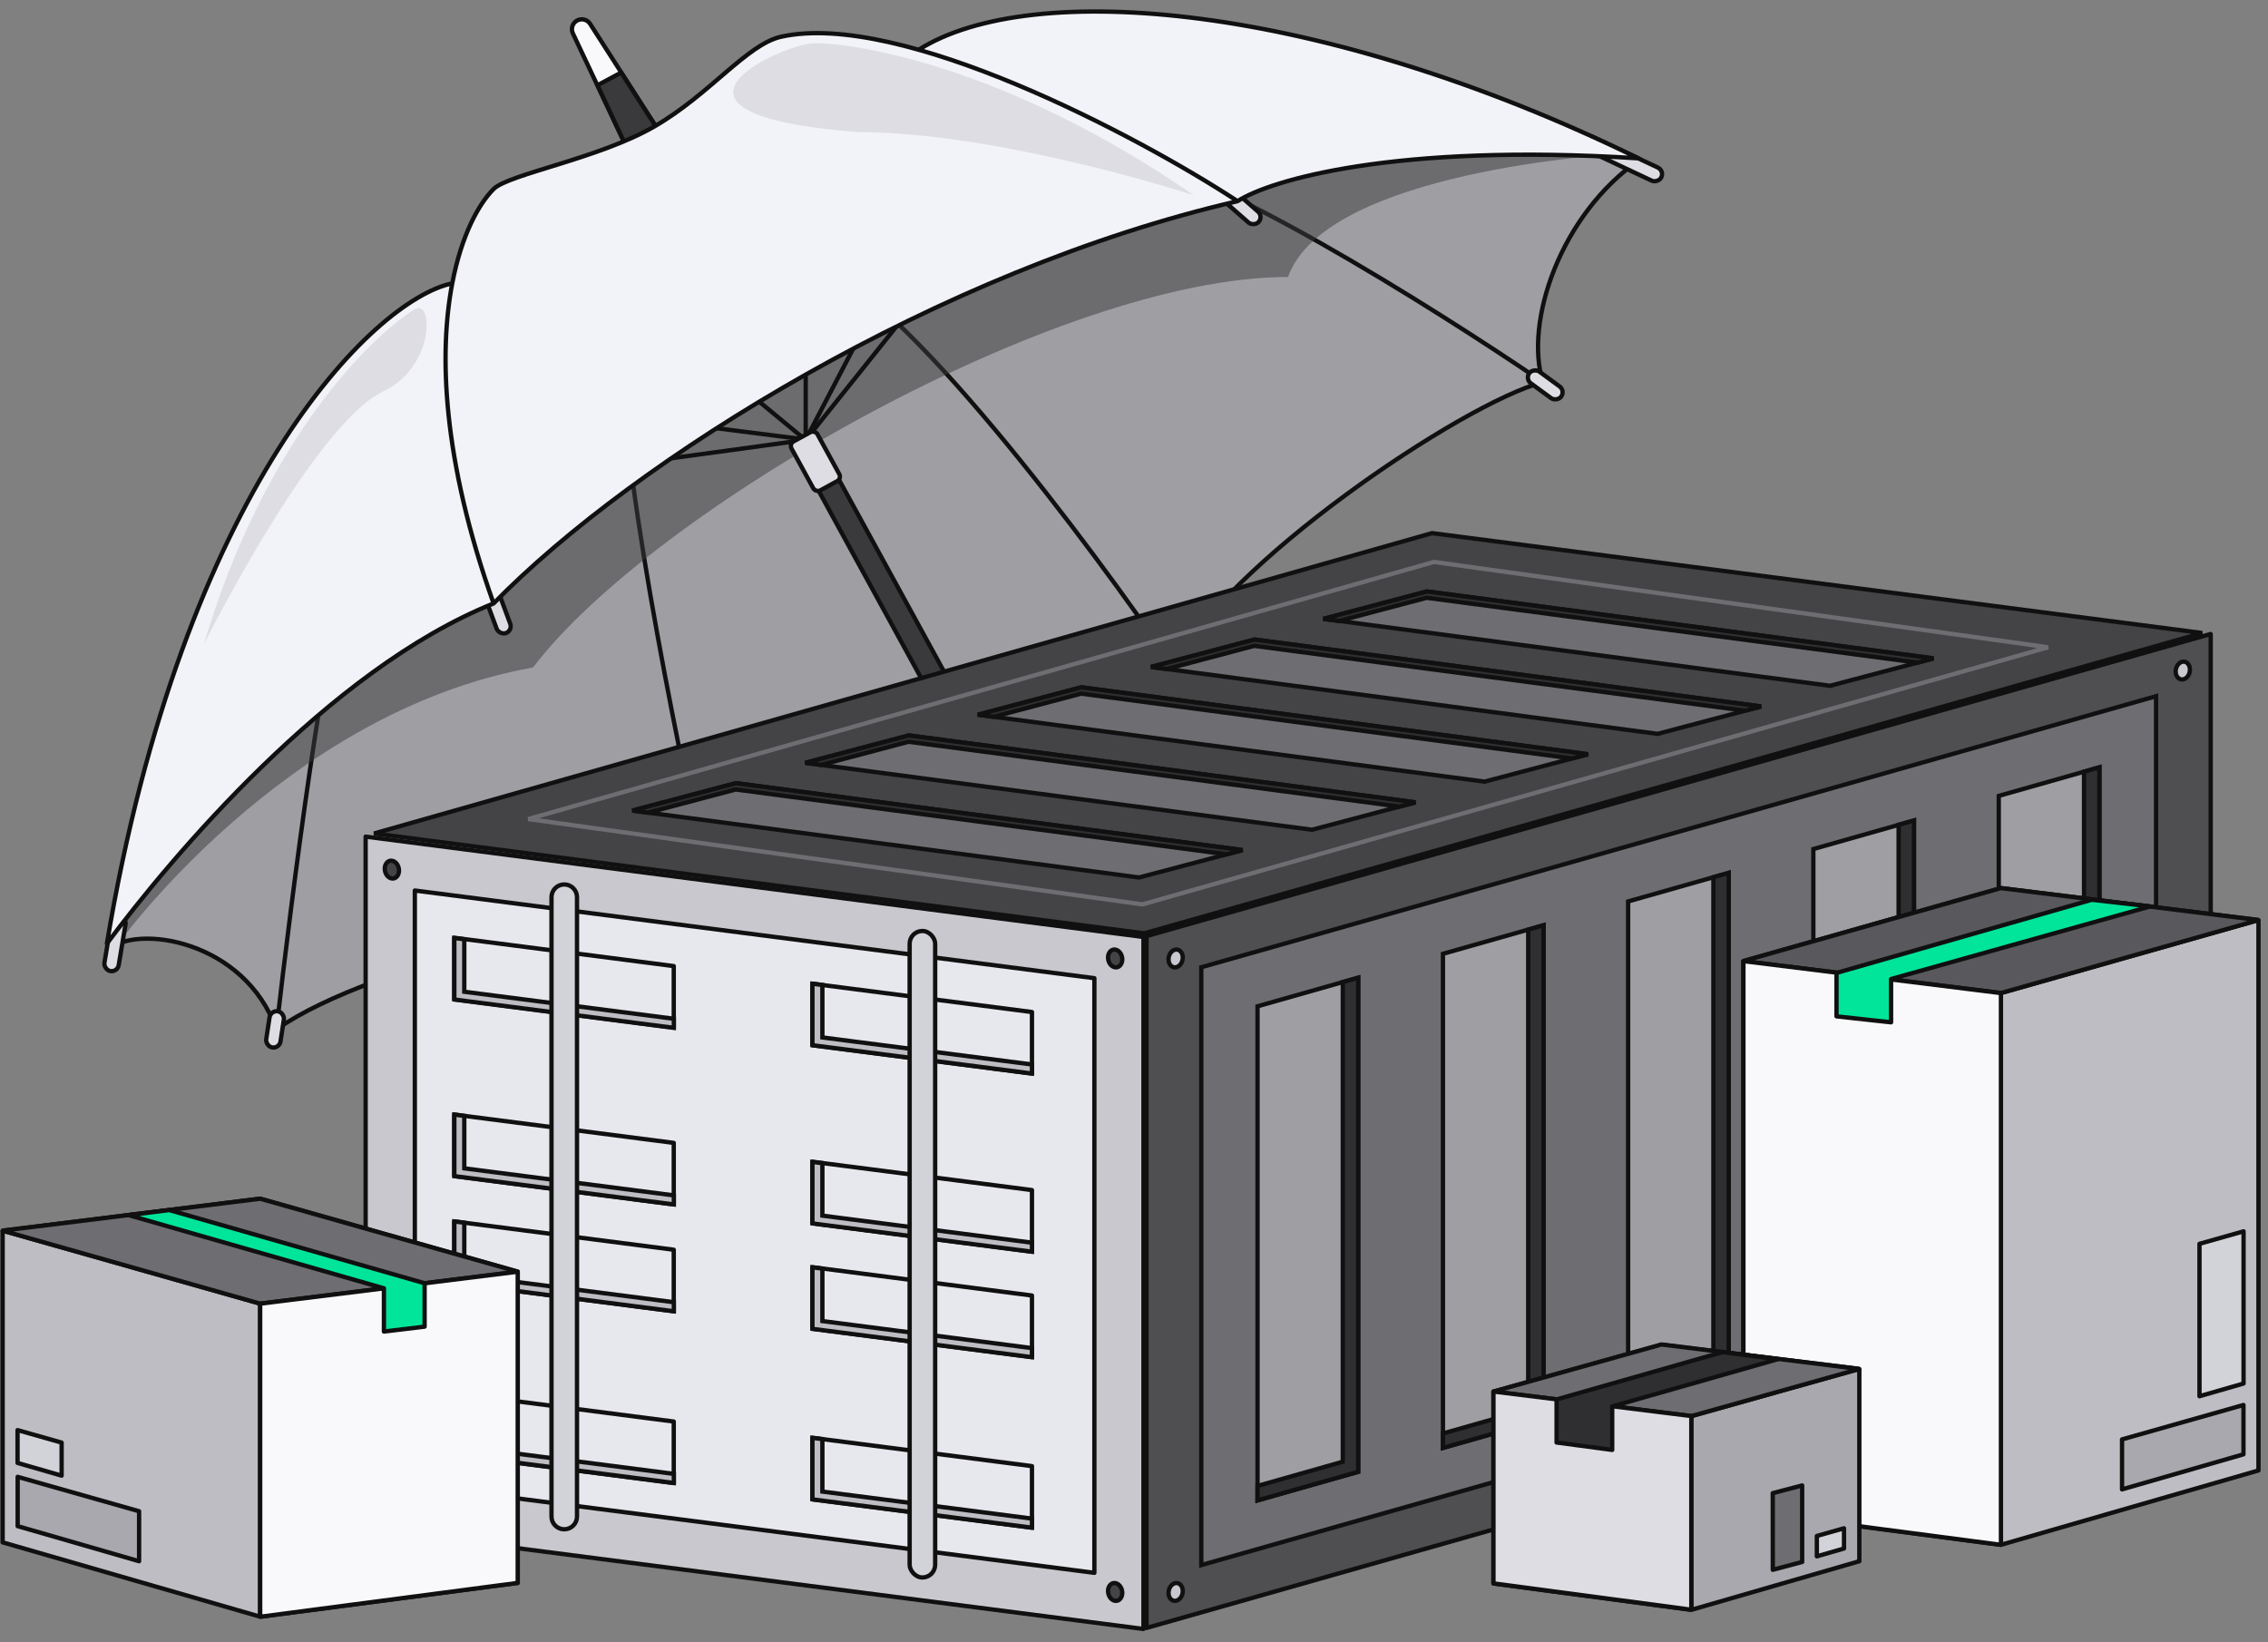 <svg width="366" height="265" viewBox="0 0 366 265" fill="none" xmlns="http://www.w3.org/2000/svg">
<rect x="0" y="0" width="366" height="265" fill="#808080" stroke="none"/>
<path d="M92.448 5.392C92.082 4.619 92.393 3.694 93.151 3.298C93.883 2.916 94.786 3.156 95.231 3.851L106.231 21.014C106.491 21.419 106.353 21.961 105.93 22.192L102.291 24.183C101.871 24.413 101.345 24.242 101.14 23.809L92.448 5.392Z" fill="#F9F9FC" stroke="#101010" stroke-width="0.698"/>
<path d="M101.114 23.773L96.423 13.757L100.24 11.717L106.2 20.981C106.461 21.387 106.323 21.929 105.9 22.161L102.266 24.149C101.845 24.38 101.318 24.207 101.114 23.773Z" fill="#3A3A3C" stroke="#101010" stroke-width="0.698"/>
<path d="M44.605 166.124C39.498 151.758 22.1 149.044 17.336 153.333C24.807 130.801 38.587 110.57 56.153 93.078C69.192 80.093 84.317 68.617 100.496 58.829C110.49 52.782 120.886 47.38 131.44 42.664C147.975 35.276 164.899 29.572 181.275 25.714C213.615 18.096 243.822 17.68 264.687 25.714C251.775 34.577 245.952 52.048 248.99 61.669C235.974 65.078 197.03 91.417 189.494 107.753C164.789 112.808 120.419 139.785 115.313 147.255C102.402 146.496 60.566 154.95 44.605 166.124Z" fill="#9E9EA3"/>
<path d="M44.605 166.124C39.498 151.758 22.1 149.044 17.336 153.333C24.807 130.801 38.587 110.57 56.153 93.078M44.605 166.124C60.566 154.95 102.402 146.496 115.313 147.255M44.605 166.124C47.043 144.727 52.766 100.161 56.153 93.078M115.313 147.255C120.419 139.785 164.789 112.808 189.494 107.753M115.313 147.255C110.37 125.79 100.487 78.054 100.496 58.829M189.494 107.753C197.03 91.417 235.974 65.078 248.99 61.669M189.494 107.753C175.862 87.76 145.166 46.753 131.44 42.664M248.99 61.669C245.952 52.048 251.775 34.577 264.687 25.714C243.822 17.68 213.615 18.096 181.275 25.714M248.99 61.669C231.415 49.684 193.268 25.714 181.275 25.714M181.275 25.714C164.899 29.572 147.975 35.276 131.44 42.664M131.44 42.664C120.886 47.38 110.49 52.782 100.496 58.829M100.496 58.829C84.317 68.617 69.192 80.093 56.153 93.078" stroke="#101010" stroke-width="0.698" stroke-linecap="round" stroke-linejoin="round"/>
<mask id="mask0_31860_227112" style="mask-type:alpha" maskUnits="userSpaceOnUse" x="17" y="19" width="248" height="148">
<path d="M44.535 166.078C39.427 151.711 22.03 148.997 17.266 153.286C24.736 130.754 38.517 110.523 56.083 93.031C69.122 80.046 84.247 68.57 100.425 58.782C110.42 52.736 120.815 47.333 131.37 42.617C147.905 35.229 164.828 29.525 181.205 25.667C213.545 18.05 243.752 17.633 264.617 25.667C251.705 34.53 245.882 52.002 248.92 61.623C235.904 65.031 196.96 91.37 189.424 107.706C164.719 112.761 120.348 139.738 115.243 147.208C102.331 146.449 60.495 154.903 44.535 166.078Z" fill="#9E9EA3"/>
</mask>
<g mask="url(#mask0_31860_227112)">
<path opacity="0.5" d="M18.703 152.801C16.612 123.777 120.974 -14.571 260.832 24.87C260.832 24.87 213.964 27.51 207.853 44.696C170.808 44.696 105.121 82.505 86.026 107.712C45.544 114.968 18.703 152.801 18.703 152.801Z" fill="#3A3A3C"/>
</g>
<path d="M130.023 70.945V60.844" stroke="#101010" stroke-width="0.698" stroke-linecap="round" stroke-linejoin="round"/>
<path d="M130.023 70.949L137.746 56.148" stroke="#101010" stroke-width="0.698" stroke-linecap="round" stroke-linejoin="round"/>
<path d="M130.023 70.994L144.649 52.703" stroke="#101010" stroke-width="0.698" stroke-linecap="round" stroke-linejoin="round"/>
<path d="M129.974 70.983L122.492 64.797" stroke="#101010" stroke-width="0.698" stroke-linecap="round" stroke-linejoin="round"/>
<path d="M130.013 70.934L115.789 69.125" stroke="#101010" stroke-width="0.698" stroke-linecap="round" stroke-linejoin="round"/>
<path d="M130.076 70.977L108.344 73.953" stroke="#101010" stroke-width="0.698" stroke-linecap="round" stroke-linejoin="round"/>
<rect x="0.474" y="0.139" width="3.739" height="113.901" transform="matrix(0.877 -0.48 0.48 0.877 131.562 79.19)" fill="#3A3A3C" stroke="#101010" stroke-width="0.698"/>
<rect x="0.474" y="0.139" width="4.78" height="9.006" rx="0.832" transform="matrix(0.877 -0.48 0.48 0.877 126.843 71.745)" fill="#DDDDE3" stroke="#101010" stroke-width="0.698"/>
<rect x="0.449" y="0.206" width="2.335" height="9.006" rx="1.168" transform="matrix(0.937 -0.348 0.348 0.937 76.933 94.091)" fill="#DDDDE3" stroke="#101010" stroke-width="0.698"/>
<rect x="0.493" y="-0.033" width="2.336" height="9.006" rx="1.168" transform="matrix(0.658 -0.753 0.753 0.659 195.279 31.141)" fill="#DDDDE3" stroke="#101010" stroke-width="0.698"/>
<rect x="0.464" y="-0.168" width="2.336" height="14.103" rx="1.168" transform="matrix(0.425 -0.905 0.905 0.425 254.802 24.152)" fill="#DDDDE3" stroke="#101010" stroke-width="0.698"/>
<rect x="0.287" y="0.402" width="2.335" height="9.006" rx="1.168" transform="matrix(0.986 0.166 -0.165 0.986 17.93 147.192)" fill="#DDDDE3" stroke="#101010" stroke-width="0.698"/>
<rect x="0.293" y="0.398" width="2.335" height="5.904" rx="1.168" transform="matrix(0.989 0.151 -0.151 0.989 43.446 162.585)" fill="#DDDDE3" stroke="#101010" stroke-width="0.698"/>
<path d="M264.41 25.551C224.965 23.053 204.844 29.12 199.715 32.466C151.719 43.531 102.473 74.059 79.656 97.382C53.069 108.049 27.581 138.42 17.25 152.278C29.509 78.934 60.15 48.409 72.982 45.724C74.476 37.92 77.262 32.896 79.656 30.502C82.05 28.108 96.651 25.592 105.619 20.399C114.588 15.206 120.557 7.141 126.073 5.922C132.03 4.606 139.836 5.648 148.252 8.027C166.564 -3.555 213.349 0.572 264.41 25.551Z" fill="#F2F2F9"/>
<path d="M199.715 32.466C204.844 29.12 224.965 23.053 264.41 25.551C213.325 0.56 166.52 -3.559 148.226 8.044M199.715 32.466C183.563 21.872 145.242 1.686 126.073 5.922C120.557 7.141 114.587 15.206 105.619 20.399C96.651 25.592 82.05 28.108 79.656 30.502C77.262 32.896 74.476 37.92 72.982 45.724M199.715 32.466C151.719 43.531 102.473 74.059 79.656 97.382M79.656 97.382C71.357 74.065 70.823 56.995 72.982 45.724M79.656 97.382C53.069 108.049 27.581 138.42 17.25 152.278C29.509 78.934 60.15 48.409 72.982 45.724" stroke="#101010" stroke-width="0.698" stroke-linecap="round" stroke-linejoin="round"/>
<rect x="0.488" y="-0.076" width="2.336" height="6.387" rx="1.168" transform="matrix(0.59 -0.807 0.807 0.591 245.87 61.605)" fill="#DDDDE3" stroke="#101010" stroke-width="0.698"/>
<mask id="mask1_31860_227112" style="mask-type:alpha" maskUnits="userSpaceOnUse" x="17" y="1" width="248" height="152">
<path d="M264.371 25.497C224.926 22.999 204.805 29.065 199.676 32.411C151.68 43.477 102.434 74.004 79.617 97.327C53.03 107.994 27.542 138.365 17.211 152.224C29.47 78.879 60.11 48.355 72.943 45.669C74.437 37.866 77.223 32.842 79.617 30.448C82.011 28.054 96.612 25.538 105.58 20.345C114.548 15.152 120.518 7.086 126.034 5.867C131.991 4.551 139.797 5.593 148.213 7.973C166.525 -3.61 213.31 0.517 264.371 25.497Z" fill="#E7E7EE"/>
</mask>
<g mask="url(#mask1_31860_227112)">
<path d="M138.411 21.318C161.486 21.318 192.665 31.507 192.665 31.507C160.988 9.684 136.114 6.784 131.154 6.986C126.193 7.187 101.165 18.396 138.411 21.318Z" fill="#DDDDE3"/>
<path d="M61.828 63.175C50.57 68.532 32.887 104.011 32.887 104.011C42.621 71.066 59.811 54.32 66.909 49.922C69.903 48.067 70.292 59.15 61.828 63.175Z" fill="#DDDDE3"/>
</g>
<path d="M59.005 246.685V135.014L184.528 151.209V262.879L59.005 246.685Z" fill="#C8C8CE" stroke="#101010" stroke-width="0.698" stroke-linejoin="round"/>
<path d="M66.943 239.674V143.71L119.944 150.548L176.605 157.858V253.822L120.034 246.523L66.943 239.674Z" fill="#E7E7EE" stroke="#101010" stroke-width="0.698" stroke-linejoin="round"/>
<path d="M108.729 155.907V165.837L73.303 161.267V151.337L108.729 155.907Z" fill="#E7E7EE" stroke="#101010" stroke-width="0.698" stroke-linejoin="round"/>
<path d="M74.924 159.737V160.044L75.228 160.084L108.743 164.408V165.872L73.318 161.302V151.372L74.924 151.579V159.737Z" fill="#BDBDC3" stroke="#101010" stroke-width="0.698"/>
<path d="M166.534 163.321V173.251L131.108 168.681V158.751L166.534 163.321Z" fill="#E7E7EE" stroke="#101010" stroke-width="0.698" stroke-linejoin="round"/>
<path d="M132.713 167.112V167.419L133.017 167.459L166.532 171.783V173.247L131.107 168.677V158.747L132.713 158.954V167.112Z" fill="#BDBDC3" stroke="#101010" stroke-width="0.698"/>
<path d="M108.729 184.438V194.368L73.303 189.798V179.868L108.729 184.438Z" fill="#E7E7EE" stroke="#101010" stroke-width="0.698" stroke-linejoin="round"/>
<path d="M74.924 188.237V188.544L75.228 188.584L108.743 192.908V194.372L73.318 189.802V179.872L74.924 180.079V188.237Z" fill="#BDBDC3" stroke="#101010" stroke-width="0.698"/>
<path d="M166.534 192.056V201.986L131.108 197.415V187.485L166.534 192.056Z" fill="#E7E7EE" stroke="#101010" stroke-width="0.698" stroke-linejoin="round"/>
<path d="M132.713 195.87V196.177L133.017 196.217L166.532 200.541V202.005L131.107 197.435V187.505L132.713 187.712V195.87Z" fill="#BDBDC3" stroke="#101010" stroke-width="0.698"/>
<path d="M108.729 201.681V211.611L73.303 207.04V197.11L108.729 201.681Z" fill="#E7E7EE" stroke="#101010" stroke-width="0.698" stroke-linejoin="round"/>
<path d="M74.924 205.48V205.787L75.228 205.826L108.743 210.15V211.615L73.318 207.044V197.114L74.924 197.321V205.48Z" fill="#BDBDC3" stroke="#101010" stroke-width="0.698"/>
<path d="M166.534 209.071V219.001L131.108 214.431V204.501L166.534 209.071Z" fill="#E7E7EE" stroke="#101010" stroke-width="0.698" stroke-linejoin="round"/>
<path d="M132.713 212.886V213.193L133.017 213.232L166.532 217.556V219.021L131.107 214.45V204.52L132.713 204.728V212.886Z" fill="#BDBDC3" stroke="#101010" stroke-width="0.698"/>
<path d="M108.729 229.407V239.337L73.303 234.767V224.837L108.729 229.407Z" fill="#E7E7EE" stroke="#101010" stroke-width="0.698" stroke-linejoin="round"/>
<path d="M74.924 233.183V233.49L75.228 233.529L108.743 237.853V239.318L73.318 234.747V224.817L74.924 225.024V233.183Z" fill="#BDBDC3" stroke="#101010" stroke-width="0.698"/>
<path d="M166.534 236.602V246.533L131.108 241.962V232.032L166.534 236.602Z" fill="#E7E7EE" stroke="#101010" stroke-width="0.698" stroke-linejoin="round"/>
<path d="M132.713 240.402V240.709L133.017 240.748L166.532 245.072V246.536L131.107 241.966V232.036L132.713 232.243V240.402Z" fill="#BDBDC3" stroke="#101010" stroke-width="0.698"/>
<path d="M356.752 102.33C356.752 102.326 356.752 102.325 356.751 102.324L356.751 102.324C356.751 102.323 356.75 102.322 356.748 102.32C356.746 102.318 356.744 102.318 356.742 102.317L356.742 102.317C356.742 102.317 356.74 102.317 356.737 102.318L185.02 151.067V262.714L356.752 213.96V102.33Z" fill="#4F4F52" stroke="#101010" stroke-width="0.698" stroke-linejoin="round"/>
<path d="M193.857 252.571V156.095L347.936 112.353L347.936 208.829L193.857 252.571Z" fill="#6E6E72" stroke="#101010" stroke-width="0.698"/>
<path d="M202.935 242.128V162.393L219.175 157.782L219.175 237.517L202.935 242.128Z" fill="#9E9EA3" stroke="#101010" stroke-width="0.698"/>
<path d="M219.175 237.517L202.935 242.128V239.797L216.441 235.963L216.695 235.891V235.627L216.695 158.487L219.175 157.782L219.175 237.517Z" fill="#2F2F32" stroke="#101010" stroke-width="0.698"/>
<path d="M232.857 233.659V153.924L249.097 149.314L249.097 229.048L232.857 233.659Z" fill="#9E9EA3" stroke="#101010" stroke-width="0.698"/>
<path d="M249.097 229.048L232.857 233.659V231.329L246.363 227.494L246.617 227.422V227.158L246.617 150.018L249.097 149.314L249.097 229.048Z" fill="#2F2F32" stroke="#101010" stroke-width="0.698"/>
<path d="M262.74 225.206V145.471L278.98 140.861L278.98 220.595L262.74 225.206Z" fill="#9E9EA3" stroke="#101010" stroke-width="0.698"/>
<path d="M278.98 220.595L262.74 225.206V222.875L276.246 219.041L276.5 218.969V218.705L276.5 141.565L278.98 140.861L278.98 220.595Z" fill="#2F2F32" stroke="#101010" stroke-width="0.698"/>
<path d="M292.63 216.753V137.018L308.871 132.407L308.871 212.142L292.63 216.753Z" fill="#9E9EA3" stroke="#101010" stroke-width="0.698"/>
<path d="M308.871 212.142L292.63 216.753V214.422L306.136 210.588L306.39 210.516V210.252L306.39 133.112L308.871 132.407L308.871 212.142Z" fill="#2F2F32" stroke="#101010" stroke-width="0.698"/>
<path d="M322.552 208.174V128.44L338.793 123.829L338.793 203.564L322.552 208.174Z" fill="#9E9EA3" stroke="#101010" stroke-width="0.698"/>
<path d="M338.793 203.564L322.552 208.174V205.844L336.058 202.01L336.312 201.938V201.674L336.312 124.534L338.793 123.829L338.793 203.564Z" fill="#2F2F32" stroke="#101010" stroke-width="0.698"/>
<path d="M355.372 102.152L231.095 86.035L60.367 134.505L184.644 150.622L355.372 102.152Z" fill="#444447" stroke="#101010" stroke-width="0.698"/>
<path d="M330.503 104.457L231.401 90.684L85.251 132.176L184.354 145.949L330.503 104.457Z" fill="#444447" stroke="#6E6E72" stroke-width="0.698"/>
<path d="M200.522 137.186L118.765 126.386L102.057 130.809L183.814 141.609L200.522 137.186Z" fill="#6E6E72" stroke="#101010" stroke-width="0.698"/>
<path d="M118.787 127.416L118.719 127.407L118.652 127.424L104.596 131.145L102.056 130.809L118.764 126.386L200.522 137.186L197.936 137.871L118.787 127.416Z" fill="#2F2F32" stroke="#101010" stroke-width="0.698"/>
<path d="M228.428 129.483L146.671 118.683L129.963 123.106L211.72 133.906L228.428 129.483Z" fill="#6E6E72" stroke="#101010" stroke-width="0.698"/>
<path d="M146.693 119.712L146.625 119.703L146.558 119.721L132.503 123.441L129.962 123.106L146.67 118.683L228.428 129.483L225.842 130.168L146.693 119.712Z" fill="#2F2F32" stroke="#101010" stroke-width="0.698"/>
<path d="M256.272 121.718L174.515 110.918L157.807 115.34L239.564 126.14L256.272 121.718Z" fill="#6E6E72" stroke="#101010" stroke-width="0.698"/>
<path d="M174.537 111.947L174.469 111.938L174.402 111.955L160.346 115.676L157.806 115.34L174.514 110.918L256.272 121.718L253.686 122.402L174.537 111.947Z" fill="#2F2F32" stroke="#101010" stroke-width="0.698"/>
<path d="M284.21 114.007L202.452 103.207L185.744 107.629L267.502 118.429L284.21 114.007Z" fill="#6E6E72" stroke="#101010" stroke-width="0.698"/>
<path d="M202.475 104.236L202.406 104.227L202.34 104.245L188.284 107.965L185.743 107.629L202.452 103.207L284.209 114.007L281.623 114.691L202.475 104.236Z" fill="#2F2F32" stroke="#101010" stroke-width="0.698"/>
<path d="M312.03 106.249L230.273 95.449L213.564 99.871L295.322 110.671L312.03 106.249Z" fill="#6E6E72" stroke="#101010" stroke-width="0.698"/>
<path d="M230.295 96.478L230.227 96.469L230.16 96.487L216.104 100.207L213.564 99.871L230.272 95.449L312.029 106.249L309.443 106.933L230.295 96.478Z" fill="#2F2F32" stroke="#101010" stroke-width="0.698"/>
<path d="M190.828 154.914C190.643 155.766 189.963 156.216 189.412 156.096C188.86 155.977 188.429 155.285 188.614 154.432C188.799 153.58 189.479 153.13 190.03 153.25C190.582 153.37 191.013 154.062 190.828 154.914Z" fill="#C8C8CE" stroke="#101010" stroke-width="0.698"/>
<path d="M178.852 154.914C179.037 155.766 179.717 156.216 180.268 156.096C180.82 155.977 181.251 155.285 181.066 154.432C180.881 153.58 180.201 153.13 179.649 153.25C179.098 153.37 178.666 154.062 178.852 154.914Z" fill="#444447" stroke="#101010" stroke-width="0.698"/>
<path d="M62.133 140.578C62.318 141.43 62.998 141.88 63.549 141.76C64.101 141.641 64.532 140.949 64.347 140.097C64.162 139.244 63.482 138.794 62.931 138.914C62.379 139.034 61.948 139.726 62.133 140.578Z" fill="#444447" stroke="#101010" stroke-width="0.698"/>
<path d="M353.359 108.453C353.174 109.305 352.494 109.755 351.943 109.635C351.391 109.516 350.96 108.824 351.145 107.972C351.33 107.119 352.01 106.669 352.562 106.789C353.113 106.909 353.545 107.601 353.359 108.453Z" fill="#C8C8CE" stroke="#101010" stroke-width="0.698"/>
<path d="M353.359 211.007C353.174 211.86 352.494 212.31 351.943 212.19C351.391 212.07 350.96 211.378 351.145 210.526C351.33 209.674 352.01 209.224 352.562 209.344C353.113 209.463 353.545 210.155 353.359 211.007Z" fill="#C8C8CE" stroke="#101010" stroke-width="0.698"/>
<path d="M190.828 257.148C190.643 258 189.963 258.451 189.412 258.331C188.86 258.211 188.429 257.519 188.614 256.667C188.799 255.815 189.479 255.364 190.03 255.484C190.582 255.604 191.013 256.296 190.828 257.148Z" fill="#C8C8CE" stroke="#101010" stroke-width="0.698"/>
<path d="M178.852 257.148C179.037 258 179.717 258.451 180.268 258.331C180.82 258.211 181.251 257.519 181.066 256.667C180.881 255.815 180.201 255.364 179.649 255.484C179.098 255.604 178.666 256.296 178.852 257.148Z" fill="#444447" stroke="#101010" stroke-width="0.698"/>
<path d="M62.133 242.804C62.318 243.657 62.998 244.107 63.549 243.987C64.101 243.867 64.532 243.175 64.347 242.323C64.162 241.471 63.482 241.021 62.931 241.14C62.379 241.26 61.948 241.952 62.133 242.804Z" fill="#444447" stroke="#101010" stroke-width="0.698"/>
<path d="M88.998 144.79C88.998 143.654 89.919 142.732 91.056 142.732C92.193 142.732 93.115 143.654 93.115 144.79V145.819V244.737C93.115 245.874 92.193 246.796 91.056 246.796C89.919 246.796 88.998 245.874 88.998 244.737V145.819V144.79Z" fill="#D2D2D9" stroke="#101010" stroke-width="0.698"/>
<rect x="146.795" y="150.24" width="4.117" height="104.332" rx="2.058" fill="#D2D2D9" stroke="#101010" stroke-width="0.698"/>
<path d="M41.987 193.445L0.427 198.602V248.903L41.987 260.9L83.547 255.442V205.219L41.987 193.445Z" fill="#BDBDC3"/>
<path d="M0.427 198.602L41.987 193.445L83.547 205.219M0.427 198.602V248.903L41.987 260.9M0.427 198.602L41.987 210.38M41.987 260.9L83.547 255.442V205.219M41.987 260.9V210.38M83.547 205.219L41.987 210.38" stroke="#101010" stroke-width="0.698" stroke-linejoin="round"/>
<path d="M2.849 246.289V238.328L22.445 243.882V251.947L2.849 246.289Z" fill="#A8A8AE" stroke="#101010" stroke-width="0.698" stroke-linejoin="round"/>
<path d="M2.833 236.086V230.789L9.945 232.805V238.139L2.833 236.086Z" fill="#D2D2D9" stroke="#101010" stroke-width="0.698" stroke-linejoin="round"/>
<path d="M0.427 198.602L41.987 193.445L83.547 205.219L41.987 210.38L0.427 198.602Z" fill="#6E6E72" stroke="#101010" stroke-width="0.698" stroke-linejoin="round"/>
<path d="M83.547 255.449L41.987 260.908V210.387L83.547 205.227V255.449Z" fill="#F9F9FC" stroke="#101010" stroke-width="0.698" stroke-linejoin="round"/>
<path d="M20.763 196.097L27.334 195.281L68.523 207.087V214.095L61.953 214.884V207.903L20.763 196.097Z" fill="#00E599" stroke="#101010" stroke-width="0.698" stroke-linejoin="round"/>
<path d="M322.904 143.32L364.463 148.477V237.301L322.904 249.298L281.344 243.84V155.094L322.904 143.32Z" fill="#BDBDC3"/>
<path d="M364.463 148.477L322.904 143.32L281.344 155.094M364.463 148.477V237.301L322.904 249.298M364.463 148.477L322.904 160.255M322.904 249.298L281.344 243.84V155.094M322.904 249.298V160.255M281.344 155.094L322.904 160.255" stroke="#101010" stroke-width="0.698" stroke-linejoin="round"/>
<path d="M362.042 234.696V226.734L342.445 232.288V240.353L362.042 234.696Z" fill="#A8A8AE" stroke="#101010" stroke-width="0.698" stroke-linejoin="round"/>
<path d="M362.057 223.269V198.711L354.945 200.726V225.322L362.057 223.269Z" fill="#D2D2D9" stroke="#101010" stroke-width="0.698" stroke-linejoin="round"/>
<path d="M364.463 148.477L322.904 143.32L281.344 155.094L322.904 160.255L364.463 148.477Z" fill="#59595D" stroke="#101010" stroke-width="0.698" stroke-linejoin="round"/>
<path d="M281.344 243.847L322.904 249.305V160.262L281.344 155.102V243.847Z" fill="#F9F9FC" stroke="#101010" stroke-width="0.698" stroke-linejoin="round"/>
<path d="M347.009 146.272L337.557 145.203L296.367 157.009V164.017L305.172 164.98V157.998L347.009 146.272Z" fill="#00E599" stroke="#101010" stroke-width="0.698" stroke-linejoin="round"/>
<path d="M268.122 217.016L300.051 220.909V251.948L272.937 259.796L241.008 255.541V224.58L268.122 217.016Z" fill="#A8A8AE"/>
<path d="M300.051 220.909L268.122 217.016L241.008 224.58M300.051 220.909V251.948L272.937 259.796M300.051 220.909L272.937 228.537M272.937 259.796L241.008 255.541V224.58M272.937 259.796V228.537M241.008 224.58L272.937 228.537" stroke="#101010" stroke-width="0.698" stroke-linejoin="round"/>
<path d="M290.825 252.066L286.086 253.335L286.08 240.962L290.825 239.718L290.825 252.066Z" fill="#6E6E72" stroke="#101010" stroke-width="0.698" stroke-linejoin="round"/>
<path d="M297.578 249.897V246.633L293.195 247.875V251.162L297.578 249.897Z" fill="#D2D2D9" stroke="#101010" stroke-width="0.698" stroke-linejoin="round"/>
<path d="M300.051 220.922L268.122 216.969L241.008 224.568L272.937 228.525L300.051 220.922Z" fill="#6E6E72" stroke="#101010" stroke-width="0.698" stroke-linejoin="round"/>
<path d="M241.008 255.524L272.937 259.778V228.519L241.008 224.562V255.524Z" fill="#DDDDE3" stroke="#101010" stroke-width="0.698" stroke-linejoin="round"/>
<path d="M286.915 219.339L277.939 218.211L251.195 225.837V232.791L260.171 233.985V226.966L286.915 219.339Z" fill="#2F2F32" stroke="#101010" stroke-width="0.698" stroke-linejoin="round"/>
</svg>
